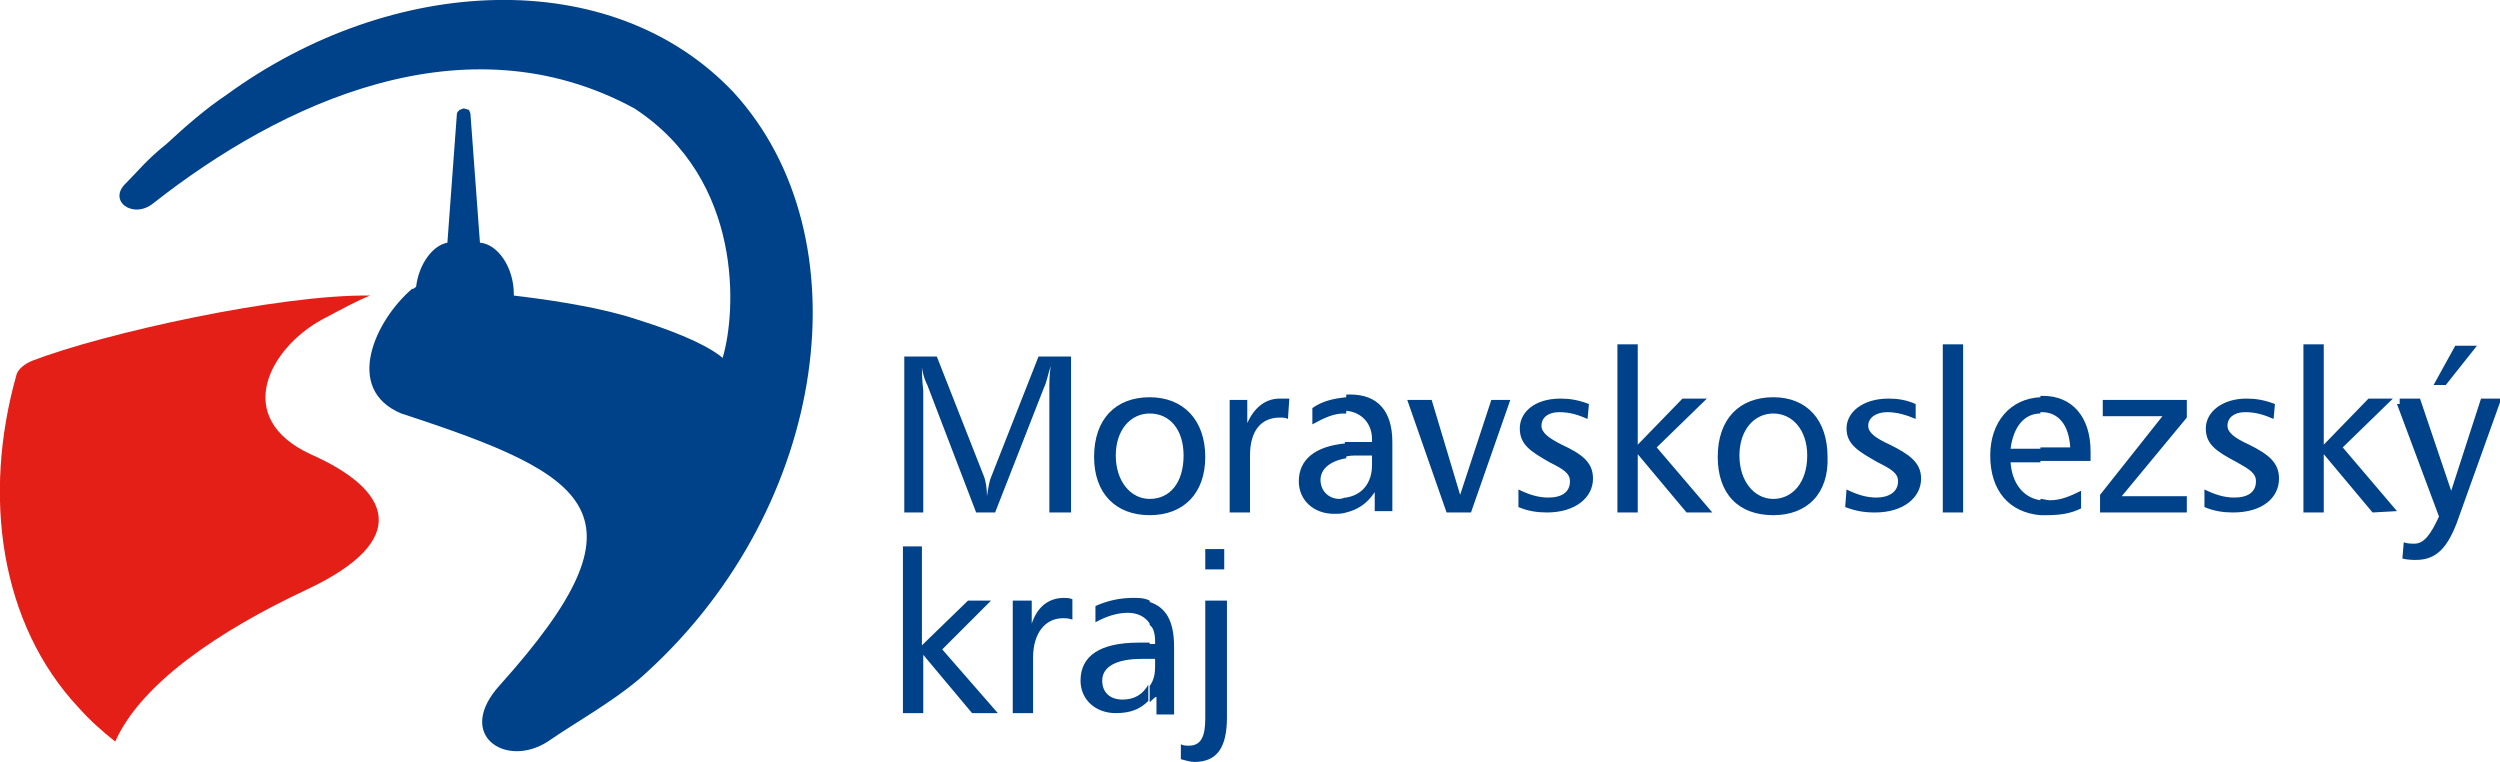 <?xml version="1.0" encoding="utf-8"?>
<!-- Generator: Adobe Illustrator 26.3.1, SVG Export Plug-In . SVG Version: 6.00 Build 0)  -->
<svg version="1.1" id="Vrstva_1" xmlns="http://www.w3.org/2000/svg" xmlns:xlink="http://www.w3.org/1999/xlink" x="0px" y="0px"
	 width="184.4px" height="56.2px" viewBox="0 0 184.4 56.2" style="enable-background:new 0 0 184.4 56.2;" xml:space="preserve">
<style type="text/css">
	.st0{fill:#E41F18;}
	.st1{fill:#004289;}
	.st2{fill:#EF7C5B;}
	.st3{fill:#F8BDA5;}
	.st4{fill:#65AC83;}
	.st5{fill:#00874B;}
	.st6{fill:#B2D2BB;}
	.st7{fill:#6177B0;}
	.st8{fill:#A9B1D5;}
	.st9{fill:#B9D68F;}
	.st10{fill:#8BC04B;}
	.st11{fill:#DBE9C6;}
	.st12{fill:#6CADE0;}
	.st13{fill:#0087CC;}
	.st14{fill:#B8D2EF;}
	.st15{fill:#FED06D;}
	.st16{fill:#FAB600;}
	.st17{fill:#FFE5B5;}
	.st18{fill:#FABA68;}
	.st19{fill:#F39200;}
	.st20{fill:#FDDBB1;}
	.st21{fill:#9466A3;}
	.st22{fill:#652079;}
	.st23{fill:#C2ABD0;}
	.st24{fill:#F08BB2;}
	.st25{fill:#E83184;}
	.st26{fill:#F8C6DA;}
	.st27{fill:none;}
</style>
<path class="st0" d="M27.3,21.8c-1,0.4-1.9,0.9-3.6,1.8c-3.8,2.1-6.6,7.2-0.8,9.9c5.9,2.6,7.6,6.3-0.3,10c-6.4,3-12.2,6.9-14.1,11.2
	c-1-0.8-1.8-1.5-2.7-2.5C0,46-1.3,36.6,1.2,27.7c0.1-0.5,0.7-0.9,1.2-1.1C7.6,24.6,20.6,21.7,27.3,21.8"/>
<path class="st1" d="M54.1,6.8c9.8,10.7,7,30.5-6.3,42.7c-2.1,2-5.4,3.8-7.4,5.2c-3.1,2-6.9-0.5-3.5-4.2c11.3-12.6,6.8-15.4-7.3-20
	c-4.3-1.8-1.9-6.9,0.8-9.2h0.1c0.1-0.1,0.2-0.1,0.2-0.2c0.2-1.6,1.2-3,2.3-3.2l0.7-9.5c0-0.1,0.1-0.2,0.2-0.3c0.1,0,0.2-0.1,0.3-0.1
	c0.1,0,0.3,0.1,0.4,0.1c0,0.1,0.1,0.2,0.1,0.3l0.7,9.5c1.3,0.1,2.5,1.8,2.5,3.8v0.1c1.6,0.2,5.9,0.7,9.2,1.8
	c3.5,1.1,5.4,2.1,6.2,2.8c1-3.3,1.6-13.1-6.5-18.4c-12.5-6.8-26.1-0.4-35.5,7c-1.5,1.2-3.4-0.2-2-1.5c0.9-0.9,1.5-1.7,3-2.9
	c1.4-1.3,2.9-2.6,4.4-3.6C28.9-1.9,45.1-2.7,54.1,6.8"/>
<path class="st1" d="M79.1,44.2c-0.2-0.1-0.5-0.1-0.6-0.1c-1.2,0-2,0.7-2.4,1.9v-1.7h-1.4v8.3h1.5v-4.1c0-1.8,0.9-2.9,2.2-2.9
	c0.2,0,0.4,0,0.7,0.1V44.2z M66.6,40.3v12.3h1.5v-4.3l3.6,4.3h1.9l-4.1-4.7l3.6-3.6h-1.7l-3.4,3.3v-7.3H66.6z M84.8,47.5v1.1h-0.6
	c-1.9,0-2.9,0.6-2.9,1.6c0,0.9,0.6,1.4,1.5,1.4c0.9,0,1.5-0.4,1.9-1.1v1.2c-0.6,0.6-1.3,0.9-2.4,0.9c-1.5,0-2.6-1-2.6-2.4
	c0-1.8,1.4-2.8,4.3-2.8H84.8z M84.8,44.3v1.7c-0.3-0.5-0.9-0.8-1.6-0.8s-1.5,0.2-2.4,0.7v-1.2c0.9-0.4,1.8-0.6,2.8-0.6
	C84,44.1,84.4,44.1,84.8,44.3 M84.8,29.3v1.2c-1.4,0-2.5,1.2-2.5,3.1c0,1.9,1.1,3.2,2.5,3.2V38c-2.5,0-4.1-1.6-4.1-4.3
	C80.7,30.9,82.3,29.3,84.8,29.3 M66.7,26.3v11.5h1.4v-9c0-0.1-0.1-0.7-0.1-1.7c0.1,0.7,0.3,1.1,0.4,1.3l3.6,9.4h1.4l3.6-9.2
	c0.2-0.4,0.3-1,0.5-1.6c-0.1,0.7-0.1,1.2-0.1,1.8v9H79V26.3h-2.4l-3.5,8.9c-0.1,0.2-0.2,0.7-0.3,1.4c0-0.6-0.1-1.1-0.2-1.4l-3.5-8.9
	H66.7z M88.9,44.3V53c0,1.3-0.3,2-1.2,2c-0.2,0-0.4,0-0.6-0.1L87.1,56c0.4,0.1,0.7,0.2,1,0.2c1.7,0,2.4-1.1,2.4-3.3v-8.6H88.9z
	 M88.9,42h1.4v-1.5h-1.4V42z M95.1,29.4h-0.7c-1.1,0-1.9,0.7-2.4,1.8v-1.7h-1.3v8.3h1.5v-4.2c0-1.8,0.8-2.8,2.2-2.8
	c0.2,0,0.4,0,0.6,0.1L95.1,29.4z M84.8,38v-1.2c1.5,0,2.5-1.2,2.5-3.2c0-1.9-1-3.1-2.5-3.1v-1.2c2.5,0,4.1,1.7,4.1,4.4
	C88.9,36.4,87.3,38,84.8,38 M84.8,51.8v-1.2c0.3-0.4,0.4-0.9,0.4-1.4v-0.6h-0.4v-1.1h0.4v-0.2c0-0.5-0.1-1-0.4-1.2v-1.7
	c1.2,0.4,1.8,1.4,1.8,3.3v5h-1.3v-1.3C85.2,51.4,85,51.6,84.8,51.8 M99.3,32.7v1.1c-1.2,0.2-1.9,0.8-1.9,1.6c0,0.8,0.6,1.4,1.4,1.4
	c0.2,0,0.3-0.1,0.5-0.1v1.1c-0.3,0.1-0.6,0.1-0.9,0.1c-1.5,0-2.6-1-2.6-2.4C95.8,33.9,97,32.9,99.3,32.7 M99.3,29.3v1.2h-0.2
	c-0.7,0-1.4,0.3-2.3,0.8v-1.2C97.5,29.6,98.3,29.4,99.3,29.3 M119.3,25.4v12.4h1.5v-4.3l3.6,4.3h1.9l-4.1-4.8l3.7-3.6h-1.8l-3.3,3.4
	v-7.4H119.3z M117.2,29.8c-0.8-0.3-1.4-0.4-2.1-0.4c-1.9,0-3,1-3,2.2c0,1.2,0.8,1.7,2.2,2.5c1,0.5,1.5,0.8,1.5,1.4
	c0,0.8-0.6,1.2-1.6,1.2c-0.7,0-1.4-0.2-2.2-0.6v1.3c0.7,0.3,1.4,0.4,2.1,0.4c2.1,0,3.4-1.1,3.4-2.5c0-1.2-0.8-1.8-2.3-2.5
	c-1-0.5-1.5-0.9-1.5-1.4c0-0.6,0.5-1,1.3-1c0.8,0,1.4,0.2,2.1,0.5L117.2,29.8z M103.8,29.5l2.9,8.3h1.8l2.9-8.3h-1.4l-2.3,7l-2.1-7
	H103.8z M99.3,37.8v-1.1c1.2-0.2,1.9-1.1,1.9-2.4v-0.7h-1.1c-0.3,0-0.6,0-0.9,0.1v-1.1h0.8h1.2v-0.2c0-1.2-0.8-2-1.9-2.1v-1.2h0.3
	c2,0,3.1,1.2,3.1,3.5v5.1h-1.3v-1.4C100.8,37.2,100.1,37.6,99.3,37.8 M130.8,29.3v1.2c-1.4,0-2.5,1.2-2.5,3.1c0,1.9,1.1,3.2,2.5,3.2
	V38c-2.6,0-4.1-1.6-4.1-4.3C126.7,30.9,128.3,29.3,130.8,29.3 M143.3,37.8h1.5V25.4h-1.5V37.8z M141.3,29.8c-0.7-0.3-1.3-0.4-2-0.4
	c-1.9,0-3.1,1-3.1,2.2c0,1.2,0.9,1.7,2.3,2.5c1,0.5,1.5,0.8,1.5,1.4c0,0.8-0.7,1.2-1.6,1.2c-0.7,0-1.4-0.2-2.2-0.6l-0.1,1.3
	c0.8,0.3,1.4,0.4,2.2,0.4c2.1,0,3.4-1.1,3.4-2.5c0-1.2-0.9-1.8-2.3-2.5c-1.1-0.5-1.6-0.9-1.6-1.4c0-0.6,0.6-1,1.4-1
	c0.7,0,1.4,0.2,2.1,0.5V29.8z M130.8,38v-1.2c1.4,0,2.5-1.2,2.5-3.2c0-1.9-1.1-3.1-2.5-3.1v-1.2c2.5,0,4,1.7,4,4.4
	C134.9,36.4,133.3,38,130.8,38 M150.5,29.3v1.2c-1.2,0-2,1-2.2,2.6h2.2v1h-2.2c0.1,1.5,0.9,2.6,2.2,2.8V38c-2.3-0.2-3.7-1.8-3.7-4.4
	C146.8,31.1,148.3,29.4,150.5,29.3 M167.8,29.8c-0.8-0.3-1.4-0.4-2.1-0.4c-1.8,0-3,1-3,2.2c0,1.2,0.8,1.7,2.3,2.5
	c0.9,0.5,1.4,0.8,1.4,1.4c0,0.8-0.6,1.2-1.6,1.2c-0.7,0-1.4-0.2-2.2-0.6v1.3c0.7,0.3,1.4,0.4,2.1,0.4c2.2,0,3.4-1.1,3.4-2.5
	c0-1.2-0.8-1.8-2.2-2.5c-1.1-0.5-1.6-0.9-1.6-1.4c0-0.6,0.5-1,1.3-1c0.8,0,1.4,0.2,2.1,0.5L167.8,29.8z M155.1,29.5v1.2h4.4
	l-4.6,5.8v1.3h6.4v-1.2h-4.8l4.8-5.8v-1.3H155.1z M150.5,34v-1h2.2c-0.1-1.7-0.9-2.6-2.1-2.6h-0.1v-1.2h0.2c2.1,0,3.5,1.5,3.5,4.1
	V34H150.5z M150.5,38v-1.2c0.2,0,0.5,0.1,0.7,0.1c0.8,0,1.5-0.3,2.3-0.7v1.3c-0.8,0.4-1.6,0.5-2.6,0.5H150.5z M176.8,37.7l-4-4.7
	l3.7-3.6h-1.8l-3.3,3.4v-7.4h-1.5v12.4h1.5v-4.3l3.6,4.3L176.8,37.7L176.8,37.7z M176.8,29.5v0.4V29.5L176.8,29.5z M181.1,25.5
	l-1.6,2.9h0.9l2.3-2.9H181.1z M176.8,29.8l3.1,8.3c-0.6,1.3-1.1,2-1.8,2c-0.3,0-0.5,0-0.8-0.1l-0.1,1.2c0.4,0.1,0.8,0.1,1,0.1
	c1.5,0,2.3-0.9,3-2.7l3.3-9.2h-1.5l-2.2,6.8l-2.3-6.8h-1.5V29.8z M176.8,37.8L176.8,37.8h0.2H176.8z"/>
<rect x="-600.7" y="-557.7" class="st27" width="841.9" height="694.5"/>
</svg>
